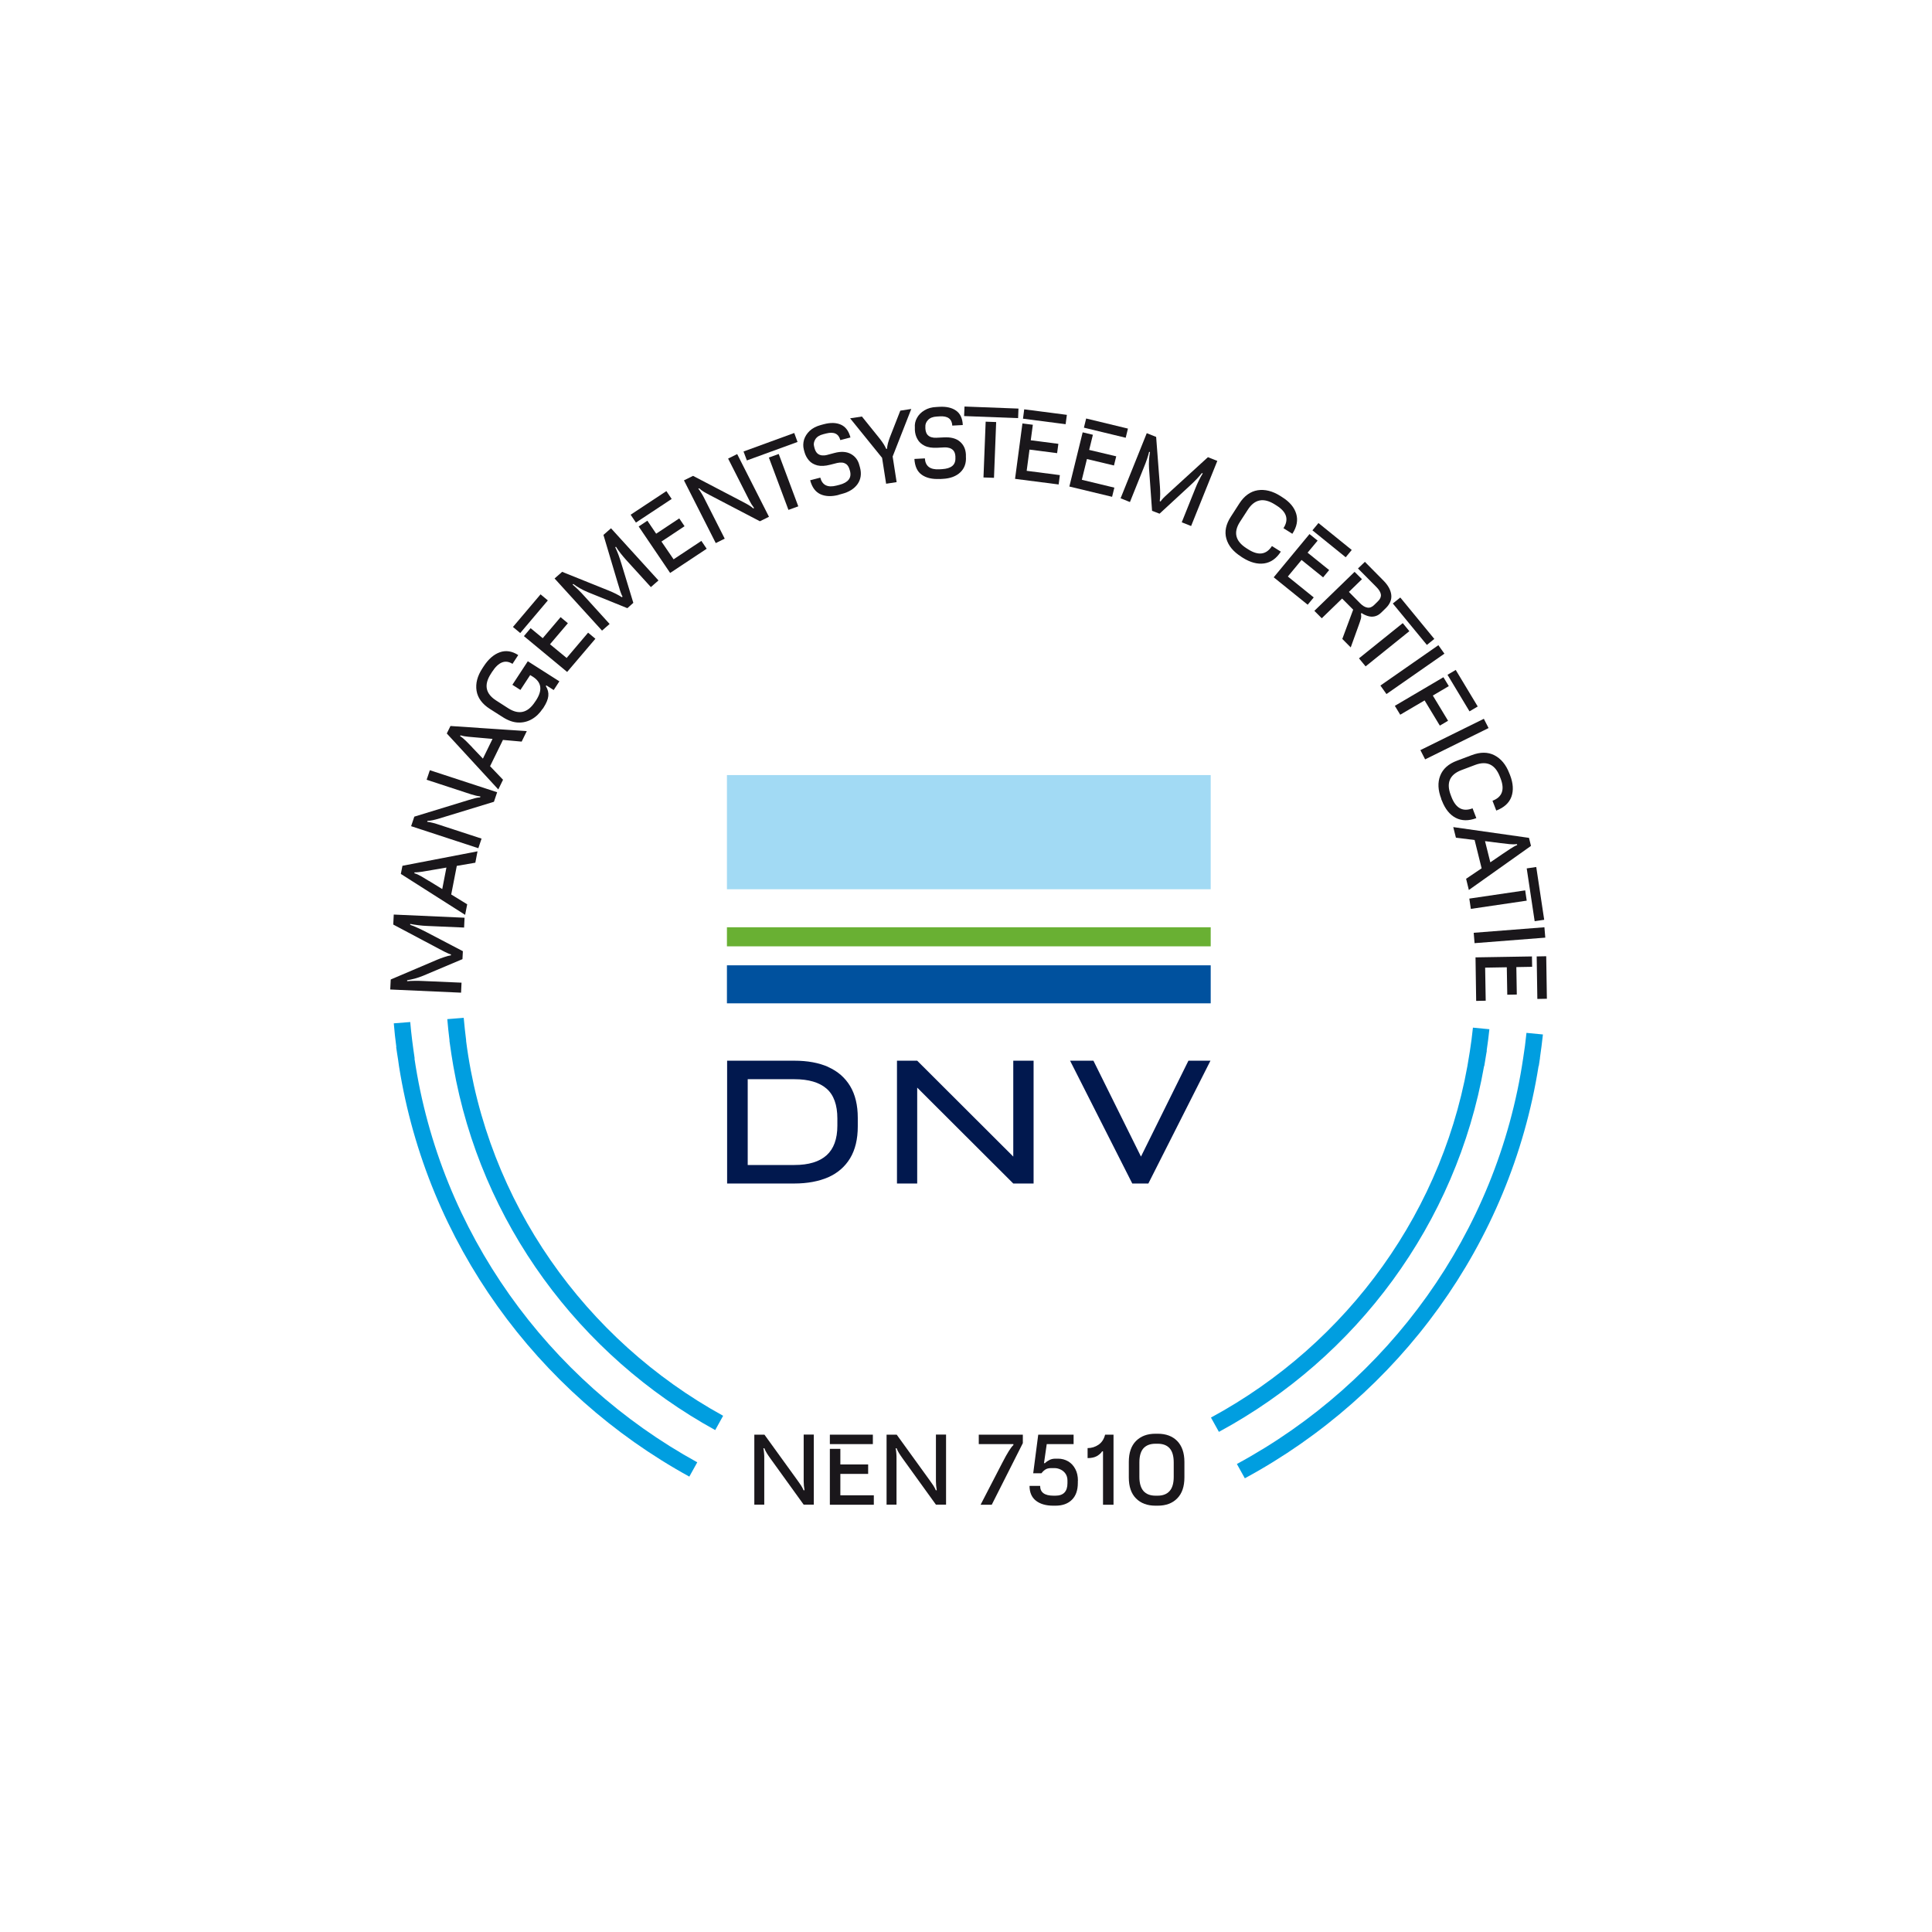 <svg width="62" height="62" viewBox="0 0 62 62" fill="none" xmlns="http://www.w3.org/2000/svg">
<g filter="url(#filter0_d_52088_73629)">
<rect x="9.502" y="8.71" width="42.5" height="42.5" rx="3.413" fill="white"/>
</g>
<path d="M26.872 36.123C26.872 36.549 26.756 36.867 26.526 37.074C26.295 37.281 25.952 37.386 25.494 37.386H23.995V34.633H25.494C25.952 34.633 26.295 34.735 26.526 34.936C26.756 35.137 26.872 35.458 26.872 35.895V36.126V36.123ZM26.58 34.24C26.277 34.105 25.913 34.039 25.491 34.039H23.334V37.98H25.491C25.913 37.98 26.277 37.91 26.58 37.779C26.884 37.644 27.117 37.44 27.281 37.17C27.445 36.897 27.527 36.558 27.527 36.147V35.874C27.527 35.464 27.445 35.125 27.281 34.852C27.117 34.582 26.884 34.378 26.58 34.243" fill="#01184E"/>
<path d="M32.517 37.116L29.434 34.039H29.067H28.785V37.98H29.434V34.903L32.517 37.98H33.169V34.039H32.517V37.116Z" fill="#01184E"/>
<path d="M38.853 24.873H23.328V28.537H38.853V24.873Z" fill="#A2DAF4"/>
<path d="M38.853 29.757H23.328V30.369H38.853V29.757Z" fill="#69B033"/>
<path d="M38.853 30.978H23.328V32.198H38.853V30.978Z" fill="#00519E"/>
<path d="M38.138 34.039L36.615 37.116L35.089 34.039H34.34L36.336 37.98H36.852L38.845 34.039H38.138Z" fill="#01184E"/>
<path d="M14.89 29.766L13.713 29.715C13.619 29.712 13.525 29.703 13.425 29.691C13.324 29.679 13.239 29.664 13.164 29.649V29.679C13.233 29.703 13.312 29.733 13.4 29.775C13.488 29.814 13.579 29.859 13.679 29.91L14.854 30.525L14.841 30.78L13.576 31.314C13.488 31.349 13.4 31.38 13.312 31.404C13.224 31.427 13.142 31.445 13.066 31.457V31.488C13.13 31.482 13.212 31.476 13.309 31.476C13.406 31.476 13.5 31.476 13.588 31.482L14.811 31.535L14.796 31.856L12.523 31.754L12.539 31.433L14.016 30.804C14.092 30.771 14.174 30.741 14.256 30.714C14.338 30.687 14.411 30.666 14.471 30.657V30.627C14.438 30.621 14.398 30.606 14.35 30.582C14.301 30.561 14.25 30.534 14.198 30.507C14.144 30.48 14.095 30.453 14.05 30.429L12.62 29.67L12.636 29.349L14.908 29.451L14.893 29.772L14.89 29.766Z" fill="#1A171B"/>
<path d="M14.926 29.358L12.863 28.045L12.915 27.784L15.324 27.32L15.254 27.685L14.659 27.787L14.48 28.705L14.993 29.02L14.926 29.361V29.358ZM13.767 28.27L14.192 28.531L14.326 27.841L13.855 27.922C13.752 27.94 13.652 27.955 13.555 27.973C13.458 27.988 13.373 27.997 13.303 27.994L13.297 28.024C13.364 28.042 13.437 28.075 13.519 28.123C13.601 28.171 13.682 28.219 13.764 28.27H13.767Z" fill="#1A171B"/>
<path d="M15.354 27.221L13.193 26.513L13.296 26.207L15.041 25.673C15.117 25.649 15.184 25.631 15.238 25.616C15.293 25.601 15.351 25.592 15.408 25.589L15.417 25.559C15.32 25.547 15.223 25.523 15.126 25.493L13.691 25.023L13.794 24.717L15.954 25.424L15.851 25.73L14.104 26.264C14.022 26.288 13.949 26.309 13.888 26.321C13.828 26.333 13.773 26.342 13.718 26.342L13.709 26.372C13.761 26.378 13.815 26.387 13.87 26.402C13.928 26.414 13.979 26.429 14.031 26.447L15.454 26.912L15.351 27.218L15.354 27.221Z" fill="#1A171B"/>
<path d="M15.988 25.331L14.338 23.538L14.456 23.298L16.905 23.463L16.741 23.799L16.14 23.745L15.727 24.588L16.143 25.023L15.991 25.334L15.988 25.331ZM15.154 23.985L15.497 24.345L15.806 23.712L15.33 23.67C15.227 23.661 15.127 23.652 15.027 23.643C14.927 23.634 14.845 23.619 14.778 23.598L14.766 23.625C14.826 23.661 14.887 23.712 14.954 23.778C15.021 23.844 15.087 23.913 15.154 23.982V23.985Z" fill="#1A171B"/>
<path d="M17.417 22.741C17.32 22.887 17.205 23.001 17.068 23.079C16.932 23.157 16.786 23.193 16.628 23.187C16.471 23.181 16.31 23.124 16.143 23.019L15.721 22.75C15.472 22.591 15.33 22.396 15.293 22.165C15.257 21.934 15.318 21.694 15.482 21.445L15.521 21.385C15.673 21.151 15.846 21.001 16.04 20.932C16.234 20.863 16.431 20.893 16.631 21.022L16.446 21.304C16.216 21.157 15.997 21.244 15.791 21.562L15.755 21.619C15.524 21.973 15.579 22.258 15.918 22.477L16.31 22.729C16.653 22.948 16.938 22.878 17.168 22.525L17.205 22.471C17.414 22.147 17.381 21.898 17.102 21.718L17.014 21.664L16.701 22.141L16.443 21.976L16.938 21.22L17.951 21.865L17.769 22.144L17.532 21.994L17.517 22.018C17.581 22.123 17.608 22.228 17.596 22.336C17.584 22.444 17.535 22.564 17.448 22.699L17.417 22.747V22.741Z" fill="#1A171B"/>
<path d="M16.695 20.315L16.461 20.12L17.347 19.073L17.581 19.268L16.695 20.315ZM18.202 21.565L16.813 20.414L17.028 20.159L17.417 20.48L17.99 19.805L18.224 20L17.65 20.675L18.184 21.115L18.873 20.303L19.107 20.498L18.199 21.565H18.202Z" fill="#1A171B"/>
<path d="M20.889 18.842L20.103 17.979C20.042 17.91 19.978 17.838 19.918 17.76C19.857 17.682 19.805 17.61 19.766 17.544L19.745 17.565C19.778 17.631 19.811 17.709 19.845 17.799C19.878 17.889 19.909 17.985 19.942 18.09L20.324 19.346L20.133 19.517L18.859 19.001C18.771 18.965 18.689 18.923 18.61 18.878C18.531 18.833 18.461 18.788 18.398 18.74L18.376 18.761C18.428 18.803 18.486 18.857 18.555 18.923C18.625 18.992 18.689 19.058 18.747 19.124L19.563 20.024L19.32 20.237L17.797 18.564L18.04 18.351L19.529 18.95C19.605 18.98 19.684 19.016 19.763 19.055C19.842 19.094 19.905 19.133 19.957 19.166L19.978 19.145C19.96 19.115 19.942 19.076 19.924 19.025C19.905 18.974 19.887 18.923 19.872 18.863C19.854 18.806 19.839 18.752 19.823 18.704L19.365 17.166L19.608 16.953L21.131 18.627L20.889 18.839V18.842Z" fill="#1A171B"/>
<path d="M20.408 16.77L20.238 16.518L21.385 15.76L21.555 16.012L20.408 16.77ZM21.506 18.387L20.496 16.896L20.775 16.71L21.057 17.127L21.798 16.636L21.968 16.887L21.227 17.379L21.616 17.949L22.508 17.358L22.678 17.61L21.506 18.387Z" fill="#1A171B"/>
<path d="M22.969 17.427L21.949 15.415L22.241 15.271L23.855 16.114C23.924 16.15 23.985 16.183 24.034 16.213C24.082 16.243 24.128 16.276 24.173 16.315L24.2 16.303C24.14 16.225 24.088 16.141 24.043 16.051L23.366 14.716L23.657 14.572L24.677 16.584L24.386 16.728L22.768 15.883C22.692 15.844 22.626 15.805 22.574 15.775C22.523 15.742 22.477 15.709 22.438 15.67L22.41 15.682C22.441 15.721 22.474 15.766 22.504 15.817C22.535 15.865 22.562 15.913 22.586 15.961L23.257 17.286L22.966 17.43L22.969 17.427Z" fill="#1A171B"/>
<path d="M23.968 14.776L23.861 14.489L25.488 13.895L25.594 14.183L23.968 14.776ZM25.302 16.363L24.674 14.683L24.99 14.569L25.618 16.249L25.302 16.363Z" fill="#1A171B"/>
<path d="M26.919 15.88C26.691 15.94 26.494 15.934 26.333 15.862C26.172 15.79 26.06 15.643 25.999 15.412L26.324 15.328C26.388 15.571 26.561 15.655 26.843 15.583L26.937 15.559C27.076 15.523 27.174 15.469 27.234 15.394C27.292 15.319 27.307 15.226 27.277 15.112L27.265 15.073C27.243 14.995 27.21 14.938 27.167 14.902C27.122 14.869 27.073 14.848 27.022 14.845C26.967 14.842 26.919 14.845 26.867 14.857L26.642 14.914C26.479 14.956 26.342 14.962 26.23 14.935C26.118 14.905 26.027 14.854 25.96 14.776C25.893 14.698 25.845 14.608 25.817 14.507L25.796 14.428C25.769 14.324 25.772 14.219 25.802 14.111C25.835 14.006 25.896 13.91 25.987 13.823C26.078 13.739 26.197 13.679 26.339 13.64L26.439 13.613C26.655 13.556 26.837 13.562 26.985 13.628C27.134 13.694 27.237 13.829 27.292 14.039L26.967 14.123C26.913 13.919 26.764 13.847 26.515 13.91L26.421 13.934C26.3 13.964 26.215 14.018 26.166 14.096C26.118 14.174 26.102 14.252 26.127 14.333L26.139 14.381C26.16 14.461 26.194 14.518 26.236 14.555C26.279 14.591 26.327 14.608 26.382 14.614C26.436 14.617 26.488 14.614 26.539 14.6L26.776 14.537C26.991 14.479 27.167 14.492 27.307 14.569C27.447 14.647 27.538 14.767 27.58 14.938L27.598 15.001C27.653 15.205 27.625 15.382 27.522 15.532C27.416 15.682 27.249 15.79 27.016 15.85L26.916 15.877L26.919 15.88Z" fill="#1A171B"/>
<path d="M28.437 15.526L28.307 14.692L27.281 13.424L27.66 13.367L28.24 14.087C28.331 14.204 28.398 14.309 28.437 14.402H28.468C28.468 14.345 28.48 14.288 28.495 14.225C28.513 14.165 28.531 14.102 28.555 14.039L28.892 13.178L29.244 13.124L28.646 14.65L28.774 15.472L28.44 15.523L28.437 15.526Z" fill="#1A171B"/>
<path d="M30.151 15.37C29.914 15.382 29.723 15.337 29.58 15.235C29.435 15.133 29.359 14.965 29.344 14.728L29.68 14.71C29.696 14.959 29.847 15.076 30.139 15.061L30.236 15.055C30.378 15.046 30.488 15.013 30.56 14.953C30.633 14.893 30.666 14.803 30.66 14.687V14.645C30.654 14.563 30.633 14.501 30.597 14.459C30.56 14.417 30.515 14.39 30.463 14.375C30.412 14.36 30.36 14.354 30.312 14.357L30.081 14.369C29.914 14.378 29.778 14.357 29.674 14.306C29.571 14.255 29.492 14.186 29.444 14.096C29.392 14.006 29.365 13.91 29.359 13.802V13.721C29.35 13.613 29.371 13.511 29.426 13.412C29.48 13.313 29.559 13.232 29.665 13.169C29.771 13.103 29.899 13.067 30.048 13.061L30.151 13.055C30.372 13.043 30.551 13.085 30.682 13.178C30.815 13.271 30.888 13.427 30.897 13.64L30.56 13.658C30.548 13.445 30.415 13.346 30.163 13.361L30.066 13.367C29.941 13.373 29.847 13.409 29.784 13.475C29.72 13.541 29.69 13.616 29.696 13.7V13.751C29.702 13.835 29.723 13.898 29.756 13.943C29.79 13.985 29.835 14.015 29.887 14.03C29.938 14.045 29.99 14.051 30.045 14.048L30.29 14.036C30.512 14.024 30.685 14.069 30.803 14.171C30.924 14.273 30.988 14.411 30.997 14.585V14.65C31.012 14.86 30.952 15.028 30.818 15.157C30.685 15.283 30.497 15.355 30.257 15.367L30.154 15.373L30.151 15.37Z" fill="#1A171B"/>
<path d="M30.939 13.352L30.952 13.046L32.684 13.112L32.672 13.418L30.939 13.352ZM31.561 15.319L31.631 13.532L31.968 13.544L31.898 15.334L31.561 15.322V15.319Z" fill="#1A171B"/>
<path d="M32.574 15.367L32.811 13.589L33.145 13.631L33.078 14.129L33.964 14.243L33.924 14.542L33.038 14.428L32.947 15.109L34.012 15.247L33.973 15.547L32.574 15.367ZM32.829 13.436L32.868 13.136L34.237 13.313L34.197 13.613L32.829 13.436Z" fill="#1A171B"/>
<path d="M34.316 15.616L34.744 13.874L35.072 13.952L34.953 14.438L35.821 14.644L35.748 14.938L34.881 14.731L34.717 15.397L35.761 15.649L35.688 15.943L34.316 15.613V15.616ZM34.784 13.724L34.856 13.43L36.197 13.754L36.125 14.048L34.784 13.724Z" fill="#1A171B"/>
<path d="M37.921 16.767L38.355 15.685C38.388 15.598 38.428 15.511 38.47 15.424C38.513 15.337 38.555 15.259 38.597 15.193L38.57 15.181C38.525 15.241 38.467 15.304 38.403 15.373C38.337 15.442 38.264 15.514 38.182 15.589L37.211 16.485L36.971 16.393L36.874 15.034C36.868 14.938 36.868 14.848 36.874 14.758C36.88 14.668 36.889 14.587 36.904 14.509L36.877 14.498C36.862 14.56 36.841 14.638 36.81 14.728C36.78 14.818 36.747 14.905 36.713 14.986L36.261 16.111L35.961 15.991L36.801 13.901L37.102 14.021L37.223 15.607C37.229 15.688 37.232 15.772 37.232 15.859C37.232 15.946 37.226 16.021 37.217 16.081L37.244 16.093C37.263 16.063 37.29 16.03 37.326 15.991C37.363 15.952 37.405 15.913 37.448 15.874C37.493 15.832 37.532 15.796 37.572 15.76L38.764 14.671L39.065 14.791L38.224 16.881L37.924 16.761L37.921 16.767Z" fill="#1A171B"/>
<path d="M39.828 17.862C39.577 17.703 39.419 17.511 39.355 17.286C39.291 17.061 39.34 16.824 39.501 16.578L39.771 16.159C39.929 15.913 40.126 15.772 40.359 15.733C40.593 15.697 40.836 15.757 41.088 15.916L41.148 15.955C41.388 16.105 41.537 16.285 41.597 16.488C41.658 16.692 41.619 16.908 41.473 17.13L41.188 16.95C41.367 16.671 41.294 16.431 40.969 16.225L40.912 16.189C40.551 15.961 40.262 16.018 40.044 16.357L39.792 16.746C39.574 17.085 39.644 17.367 40.002 17.595L40.059 17.631C40.384 17.838 40.639 17.802 40.818 17.523L41.103 17.703C40.96 17.925 40.781 18.051 40.566 18.081C40.353 18.111 40.126 18.051 39.886 17.901L39.825 17.862H39.828Z" fill="#1A171B"/>
<path d="M40.873 18.528L42.023 17.139L42.284 17.349L41.962 17.736L42.654 18.294L42.46 18.528L41.768 17.97L41.328 18.501L42.159 19.172L41.965 19.406L40.873 18.525V18.528ZM42.117 17.019L42.311 16.785L43.379 17.649L43.185 17.883L42.117 17.019Z" fill="#1A171B"/>
<path d="M42.178 19.604L43.47 18.351L43.707 18.587L43.288 18.995L43.646 19.358C43.728 19.442 43.807 19.487 43.883 19.499C43.959 19.511 44.032 19.481 44.101 19.412L44.22 19.295C44.292 19.226 44.323 19.154 44.314 19.079C44.304 19.004 44.256 18.926 44.174 18.842L43.579 18.243L43.801 18.03L44.392 18.627C44.544 18.779 44.629 18.932 44.647 19.088C44.666 19.241 44.605 19.388 44.468 19.52L44.323 19.661C44.256 19.727 44.183 19.766 44.107 19.781C44.032 19.796 43.959 19.79 43.886 19.766C43.813 19.742 43.749 19.712 43.695 19.673L43.673 19.694C43.686 19.745 43.686 19.799 43.673 19.853C43.658 19.907 43.634 19.982 43.598 20.078L43.346 20.776L43.076 20.504L43.425 19.565L43.07 19.208L42.417 19.841L42.181 19.604H42.178Z" fill="#1A171B"/>
<path d="M43.611 21.127L45.016 19.997L45.228 20.255L43.824 21.385L43.611 21.127ZM44.697 19.367L44.937 19.175L46.029 20.504L45.79 20.696L44.697 19.367Z" fill="#1A171B"/>
<path d="M44.299 22L46.159 20.705L46.353 20.977L44.493 22.273L44.299 22Z" fill="#1A171B"/>
<path d="M44.762 22.651L46.321 21.733L46.494 22.018L45.981 22.321L46.47 23.13L46.206 23.286L45.717 22.477L44.935 22.936L44.762 22.651ZM46.452 21.655L46.716 21.499L47.422 22.672L47.158 22.828L46.452 21.655Z" fill="#1A171B"/>
<path d="M45.582 24.072L47.618 23.067L47.77 23.364L45.734 24.369L45.582 24.072Z" fill="#1A171B"/>
<path d="M46.252 25.634C46.145 25.358 46.133 25.109 46.218 24.893C46.303 24.675 46.482 24.513 46.758 24.411L47.228 24.234C47.505 24.129 47.747 24.129 47.957 24.237C48.166 24.345 48.327 24.534 48.433 24.81L48.46 24.876C48.56 25.136 48.575 25.367 48.503 25.568C48.43 25.769 48.266 25.916 48.017 26.012L47.896 25.697C48.208 25.58 48.293 25.34 48.157 24.986L48.133 24.924C47.981 24.531 47.714 24.405 47.335 24.549L46.898 24.714C46.519 24.858 46.406 25.127 46.558 25.52L46.582 25.583C46.722 25.94 46.946 26.06 47.256 25.94L47.377 26.255C47.128 26.348 46.907 26.345 46.716 26.246C46.525 26.147 46.379 25.964 46.276 25.703L46.248 25.637L46.252 25.634Z" fill="#1A171B"/>
<path d="M46.64 26.543L49.067 26.888L49.131 27.146L47.137 28.561L47.049 28.201L47.547 27.865L47.322 26.957L46.722 26.882L46.637 26.543H46.64ZM48.151 27.056L47.656 26.993L47.826 27.673L48.217 27.406C48.302 27.349 48.387 27.293 48.469 27.238C48.551 27.184 48.624 27.143 48.688 27.119L48.682 27.089C48.615 27.098 48.533 27.098 48.439 27.089C48.345 27.08 48.251 27.068 48.154 27.056H48.151Z" fill="#1A171B"/>
<path d="M47.152 28.837L48.945 28.573L48.994 28.903L47.201 29.167L47.152 28.837ZM48.994 27.868L49.3 27.823L49.555 29.517L49.249 29.562L48.994 27.868Z" fill="#1A171B"/>
<path d="M47.293 29.934L49.562 29.757L49.59 30.09L47.32 30.267L47.293 29.934Z" fill="#1A171B"/>
<path d="M47.348 30.723L49.162 30.693L49.168 31.026L48.661 31.035L48.676 31.916L48.37 31.922L48.355 31.041L47.66 31.053L47.678 32.114L47.372 32.12L47.351 30.726L47.348 30.723ZM49.314 30.693L49.62 30.687L49.641 32.051L49.335 32.057L49.314 30.693Z" fill="#1A171B"/>
<path d="M14.96 33.395C14.93 33.152 14.903 32.909 14.881 32.663L14.354 32.705C14.372 32.936 14.399 33.164 14.426 33.392H14.423C14.423 33.416 14.429 33.437 14.432 33.461C14.466 33.712 14.505 33.964 14.548 34.213C15.428 39.239 18.595 43.497 22.952 45.893L23.206 45.434C18.78 42.999 15.619 38.576 14.957 33.398L14.96 33.395Z" fill="#009EE0"/>
<path d="M47.708 33.718C47.742 33.49 47.772 33.26 47.796 33.029L47.268 32.978C47.241 33.236 47.208 33.493 47.168 33.745C46.407 38.816 43.242 43.122 38.861 45.491L39.116 45.95C43.531 43.566 46.737 39.275 47.626 34.21H47.632C47.654 34.087 47.672 33.961 47.693 33.835C47.699 33.796 47.708 33.757 47.714 33.718H47.708Z" fill="#009EE0"/>
<path d="M49.417 33.958C49.453 33.706 49.487 33.452 49.514 33.197L48.986 33.146C48.959 33.419 48.923 33.691 48.88 33.958C48.049 39.578 44.548 44.355 39.693 46.981L39.948 47.44C44.894 44.765 48.471 39.92 49.375 34.21H49.381C49.393 34.138 49.402 34.066 49.414 33.991C49.414 33.979 49.417 33.967 49.42 33.955L49.417 33.958Z" fill="#009EE0"/>
<path d="M13.307 33.967C13.25 33.581 13.198 33.191 13.165 32.798L12.637 32.84C12.658 33.095 12.685 33.347 12.719 33.599H12.713C12.731 33.736 12.755 33.874 12.776 34.012C12.785 34.078 12.794 34.147 12.804 34.213C13.702 39.883 17.23 44.699 22.121 47.386L22.376 46.927C17.579 44.291 14.129 39.545 13.301 33.97L13.307 33.967Z" fill="#009EE0"/>
<path d="M24.207 48.289V46.04H24.532L25.594 47.509C25.639 47.572 25.679 47.629 25.709 47.674C25.739 47.722 25.767 47.773 25.788 47.824H25.818C25.8 47.728 25.791 47.629 25.791 47.53V46.037H26.116V48.286H25.791L24.729 46.813C24.677 46.744 24.638 46.681 24.605 46.63C24.574 46.579 24.547 46.528 24.529 46.477H24.498C24.508 46.528 24.517 46.579 24.52 46.636C24.526 46.693 24.526 46.75 24.526 46.804V48.286H24.201L24.207 48.289Z" fill="#1A171B"/>
<path d="M26.631 46.343V46.04H28.011V46.343H26.631ZM26.631 48.289V46.495H26.968V46.996H27.86V47.299H26.968V47.986H28.042V48.289H26.631Z" fill="#1A171B"/>
<path d="M28.451 48.289V46.04H28.776L29.838 47.509C29.883 47.572 29.923 47.629 29.953 47.674C29.983 47.722 30.011 47.773 30.032 47.824H30.062C30.044 47.728 30.035 47.629 30.035 47.53V46.037H30.36V48.286H30.035L28.973 46.813C28.922 46.744 28.882 46.681 28.849 46.63C28.819 46.579 28.791 46.528 28.773 46.477H28.743C28.752 46.528 28.761 46.579 28.764 46.636C28.77 46.693 28.77 46.75 28.77 46.804V48.286H28.445L28.451 48.289Z" fill="#1A171B"/>
<path d="M31.823 48.289H31.468L32.16 46.951C32.248 46.78 32.32 46.651 32.375 46.564C32.43 46.477 32.478 46.414 32.521 46.373V46.343H31.41V46.04H32.824V46.312L31.826 48.289H31.823Z" fill="#1A171B"/>
<path d="M34.589 47.521V47.587C34.589 47.824 34.526 48.004 34.398 48.13C34.271 48.256 34.095 48.319 33.873 48.319H33.801C33.564 48.319 33.379 48.265 33.242 48.157C33.106 48.049 33.039 47.89 33.039 47.683H33.379C33.379 47.893 33.522 47.998 33.807 47.998H33.873C34.128 47.998 34.256 47.863 34.256 47.596V47.512C34.256 47.425 34.234 47.35 34.192 47.29C34.15 47.23 34.098 47.188 34.034 47.158C33.971 47.128 33.907 47.113 33.84 47.113H33.737C33.655 47.113 33.588 47.128 33.54 47.164C33.491 47.197 33.452 47.236 33.421 47.278H33.157L33.318 46.04H34.453V46.343H33.591L33.503 46.954H33.534C33.579 46.909 33.631 46.876 33.685 46.849C33.74 46.822 33.804 46.81 33.873 46.81H33.955C34.074 46.81 34.183 46.84 34.28 46.897C34.377 46.954 34.453 47.038 34.508 47.143C34.565 47.248 34.592 47.374 34.592 47.521H34.589Z" fill="#1A171B"/>
<path d="M34.902 46.792V46.471C35.03 46.471 35.145 46.435 35.251 46.364C35.357 46.292 35.427 46.184 35.464 46.04H35.734V48.289H35.397V46.576H35.367C35.336 46.63 35.282 46.678 35.203 46.726C35.124 46.771 35.024 46.792 34.902 46.792Z" fill="#1A171B"/>
<path d="M37.08 48.319C36.816 48.319 36.61 48.241 36.455 48.085C36.3 47.929 36.225 47.704 36.225 47.413V46.915C36.225 46.624 36.3 46.4 36.455 46.243C36.61 46.088 36.816 46.01 37.08 46.01H37.153C37.417 46.01 37.626 46.088 37.778 46.243C37.93 46.4 38.009 46.624 38.009 46.915V47.413C38.009 47.704 37.933 47.929 37.778 48.085C37.626 48.241 37.417 48.319 37.153 48.319H37.08ZM37.083 47.998H37.15C37.32 47.998 37.447 47.947 37.535 47.848C37.623 47.749 37.666 47.596 37.666 47.395V46.933C37.666 46.729 37.623 46.576 37.535 46.477C37.447 46.379 37.32 46.331 37.15 46.331H37.083C36.913 46.331 36.786 46.379 36.695 46.477C36.607 46.576 36.564 46.726 36.564 46.933V47.395C36.564 47.599 36.61 47.749 36.695 47.848C36.783 47.947 36.91 47.998 37.083 47.998Z" fill="#1A171B"/>
<defs>
<filter id="filter0_d_52088_73629" x="-6.67572e-05" y="2.01464e-05" width="61.504" height="61.504" filterUnits="userSpaceOnUse" color-interpolation-filters="sRGB">
<feFlood flood-opacity="0" result="BackgroundImageFix"/>
<feColorMatrix in="SourceAlpha" type="matrix" values="0 0 0 0 0 0 0 0 0 0 0 0 0 0 0 0 0 0 127 0" result="hardAlpha"/>
<feOffset dy="0.792"/>
<feGaussianBlur stdDeviation="4.751"/>
<feColorMatrix type="matrix" values="0 0 0 0 0.345 0 0 0 0 0.494 0 0 0 0 0.925 0 0 0 0.12 0"/>
<feBlend mode="normal" in2="BackgroundImageFix" result="effect1_dropShadow_52088_73629"/>
<feBlend mode="normal" in="SourceGraphic" in2="effect1_dropShadow_52088_73629" result="shape"/>
</filter>
</defs>
</svg>
